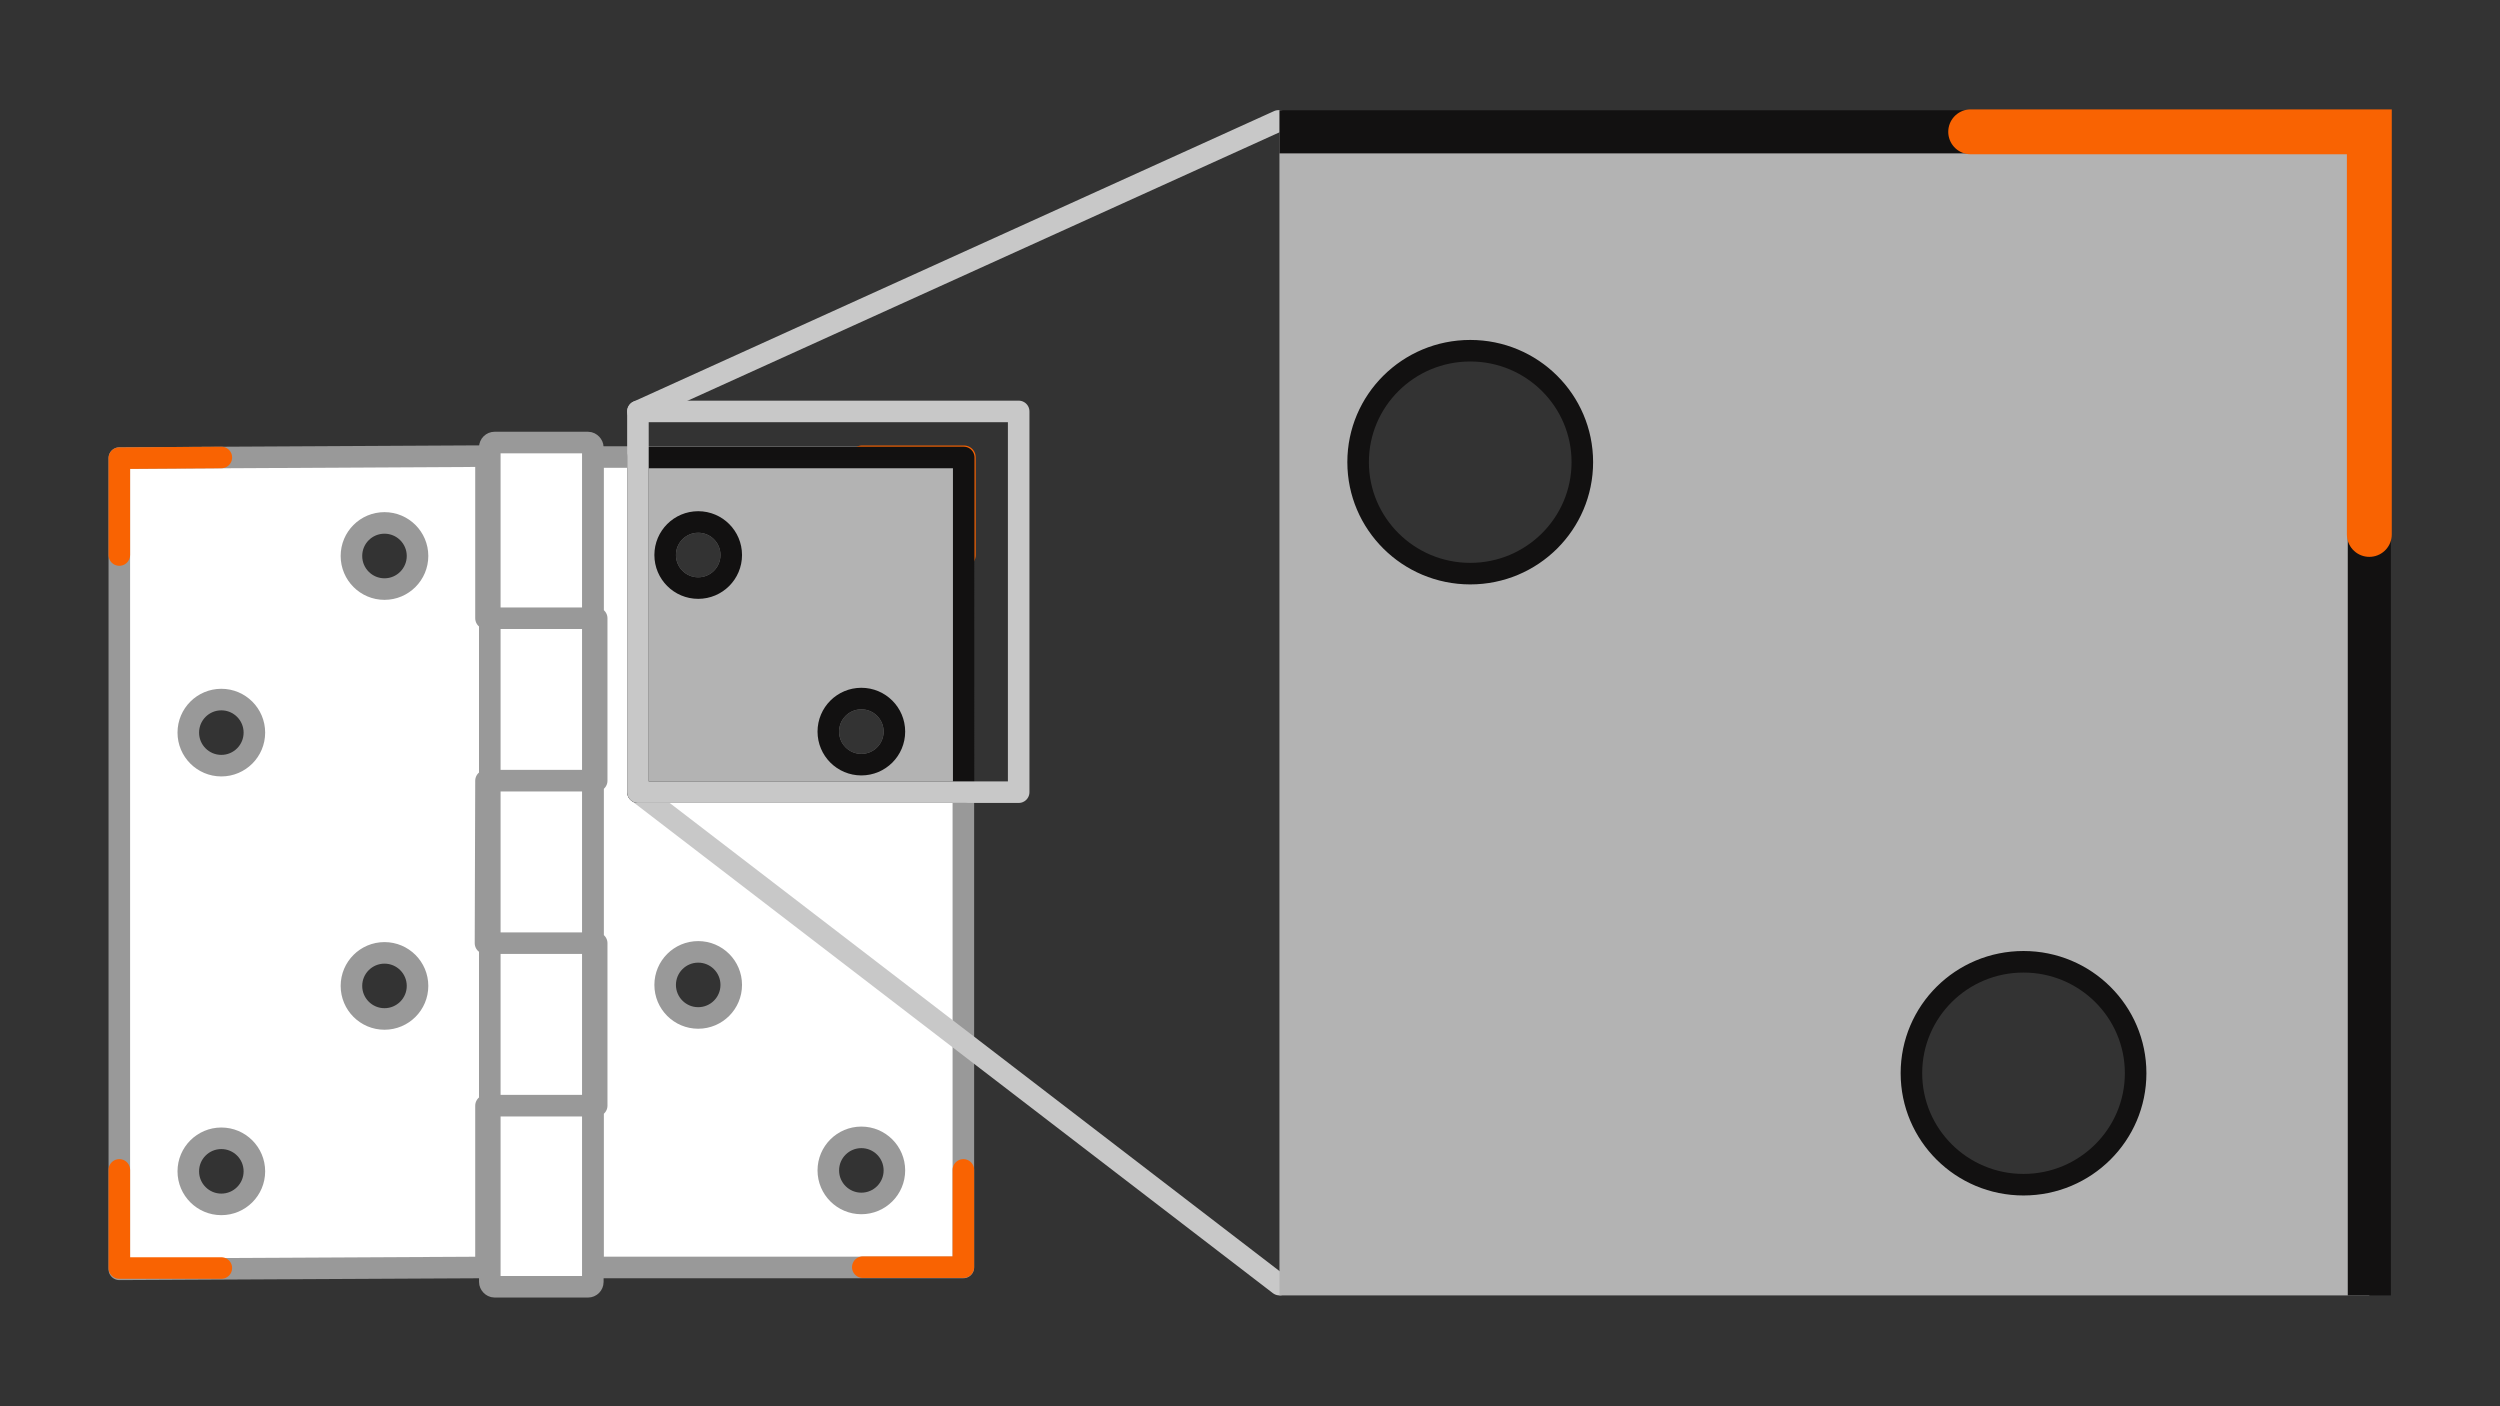 <?xml version="1.0" encoding="UTF-8"?><svg id="a" xmlns="http://www.w3.org/2000/svg" width="348" height="195.75" viewBox="0 0 348 195.75"><rect x="0" y="0" width="348" height="195.75" fill="#333333" stroke="none"/><path d="M68.18,108.68v-22.62h-.53v-22.57l-51.04.27v112.93l51.04-.26v-22.52h.53v-22.62h-.6l.07-22.61h.53ZM30.81,167.65c-2.54,0-4.6-2.06-4.6-4.6s2.06-4.6,4.6-4.6,4.6,2.06,4.6,4.6-2.06,4.6-4.6,4.6ZM30.81,106.58c-2.54,0-4.6-2.06-4.6-4.6s2.06-4.6,4.6-4.6,4.6,2.06,4.6,4.6-2.06,4.6-4.6,4.6ZM53.52,141.84c-2.54,0-4.6-2.06-4.6-4.6s2.06-4.6,4.6-4.6,4.6,2.06,4.6,4.6-2.06,4.6-4.6,4.6ZM53.52,82c-2.54,0-4.6-2.06-4.6-4.61s2.06-4.6,4.6-4.6,4.6,2.06,4.6,4.6-2.06,4.61-4.6,4.61Z" fill="#fff" stroke="#999" stroke-linecap="round" stroke-linejoin="round" stroke-width="3"/><path d="M82.53,63.62v22.44h.53v22.62h-.53v22.61h.53v22.62h-.53v22.52h51.57V63.62h-51.57ZM97.19,141.7c-2.54,0-4.6-2.06-4.6-4.6s2.06-4.6,4.6-4.6,4.6,2.06,4.6,4.6-2.06,4.6-4.6,4.6ZM97.19,81.86c-2.54,0-4.6-2.06-4.6-4.6s2.06-4.6,4.6-4.6,4.6,2.06,4.6,4.6-2.06,4.6-4.6,4.6ZM119.9,167.52c-2.54,0-4.6-2.06-4.6-4.6s2.06-4.6,4.6-4.6,4.6,2.06,4.6,4.6-2.06,4.6-4.6,4.6ZM119.9,106.44c-2.54,0-4.6-2.06-4.6-4.6s2.06-4.6,4.6-4.6,4.6,2.06,4.6,4.6-2.06,4.6-4.6,4.6Z" fill="#fff" stroke="#999" stroke-linecap="round" stroke-linejoin="round" stroke-width="3"/><rect x="68.18" y="61.6" width="14.34" height="117.52" rx=".67" ry=".67" fill="#fff" stroke="#999" stroke-linecap="round" stroke-linejoin="round" stroke-width="3"/><line x1="68.18" y1="153.91" x2="82.53" y2="153.91" fill="#fff" stroke="#999" stroke-linecap="round" stroke-linejoin="round" stroke-width="3"/><line x1="68.18" y1="131.29" x2="82.53" y2="131.29" fill="#fff" stroke="#999" stroke-linecap="round" stroke-linejoin="round" stroke-width="3"/><line x1="68.18" y1="108.67" x2="82.53" y2="108.67" fill="#fff" stroke="#999" stroke-linecap="round" stroke-linejoin="round" stroke-width="3"/><line x1="68.18" y1="86.06" x2="82.53" y2="86.06" fill="#fff" stroke="#999" stroke-linecap="round" stroke-linejoin="round" stroke-width="3"/><polyline points="30.81 63.68 16.61 63.78 16.61 77.26" fill="none" stroke="#f96302" stroke-linecap="round" stroke-linejoin="round" stroke-width="3"/><polyline points="30.81 176.51 16.61 176.51 16.61 162.85" fill="none" stroke="#f96302" stroke-linecap="round" stroke-linejoin="round" stroke-width="3"/><polyline points="120.1 176.39 134.1 176.39 134.1 162.85" fill="none" stroke="#f96302" stroke-linecap="round" stroke-linejoin="round" stroke-width="3"/><line x1="177.97" y1="16.83" x2="88.8" y2="57.27" fill="none" stroke="#c8c8c8" stroke-linecap="round" stroke-linejoin="round" stroke-width="3"/><line x1="88.8" y1="110.27" x2="178.1" y2="178.82" fill="none" stroke="#c8c8c8" stroke-linecap="round" stroke-linejoin="round" stroke-width="3"/><polyline points="120 63.64 134.19 63.64 134.19 77.3" fill="none" stroke="#f96302" stroke-linecap="round" stroke-linejoin="round" stroke-width="3.25"/><path d="M134.15,110.27h-45.35v-46.59h45.35v46.59ZM101.79,77.26c0-2.54-2.06-4.6-4.6-4.6-2.54,0-4.6,2.06-4.6,4.6,0,2.54,2.06,4.6,4.6,4.6s4.6-2.06,4.6-4.6ZM124.5,101.84c0-2.54-2.06-4.6-4.6-4.6-2.54,0-4.6,2.06-4.6,4.6,0,2.54,2.06,4.6,4.6,4.6,2.54,0,4.6-2.06,4.6-4.6Z" fill="#b3b3b3" stroke="#121111" stroke-linecap="round" stroke-linejoin="round" stroke-width="3"/><path d="M178.1,18.35v161.97h151.71V18.35h-151.71ZM204.66,79.85c-8.61,0-15.61-6.95-15.61-15.52s6.99-15.51,15.61-15.51,15.6,6.94,15.6,15.51-6.98,15.52-15.6,15.52ZM281.67,164.91c-8.61,0-15.6-6.94-15.6-15.52s6.98-15.51,15.6-15.51,15.61,6.94,15.61,15.51-6.99,15.52-15.61,15.52Z" fill="#b3b3b3"/><path d="M204.66,79.85c-8.61,0-15.61-6.95-15.61-15.52s6.99-15.51,15.61-15.51,15.6,6.94,15.6,15.51-6.98,15.52-15.6,15.52Z" fill="none" stroke="#121111" stroke-linecap="round" stroke-linejoin="round" stroke-width="3"/><path d="M281.67,164.91c-8.61,0-15.6-6.94-15.6-15.52s6.98-15.51,15.6-15.51,15.61,6.94,15.61,15.51-6.99,15.52-15.61,15.52Z" fill="none" stroke="#121111" stroke-linecap="round" stroke-linejoin="round" stroke-width="3"/><polyline points="178.1 18.35 329.81 18.35 329.81 180.32" fill="none" stroke="#121111" stroke-miterlimit="10" stroke-width="6"/><polyline points="329.81 74.39 329.81 18.35 274.32 18.35" fill="none" stroke="#f96302" stroke-linecap="round" stroke-miterlimit="10" stroke-width="6.25"/><rect x="177.81" y="9.4" width="161.59" height="170.92" fill="none"/><rect x="88.8" y="57.27" width="53" height="53" fill="none" stroke="#c8c8c8" stroke-linecap="round" stroke-linejoin="round" stroke-width="3"/></svg>